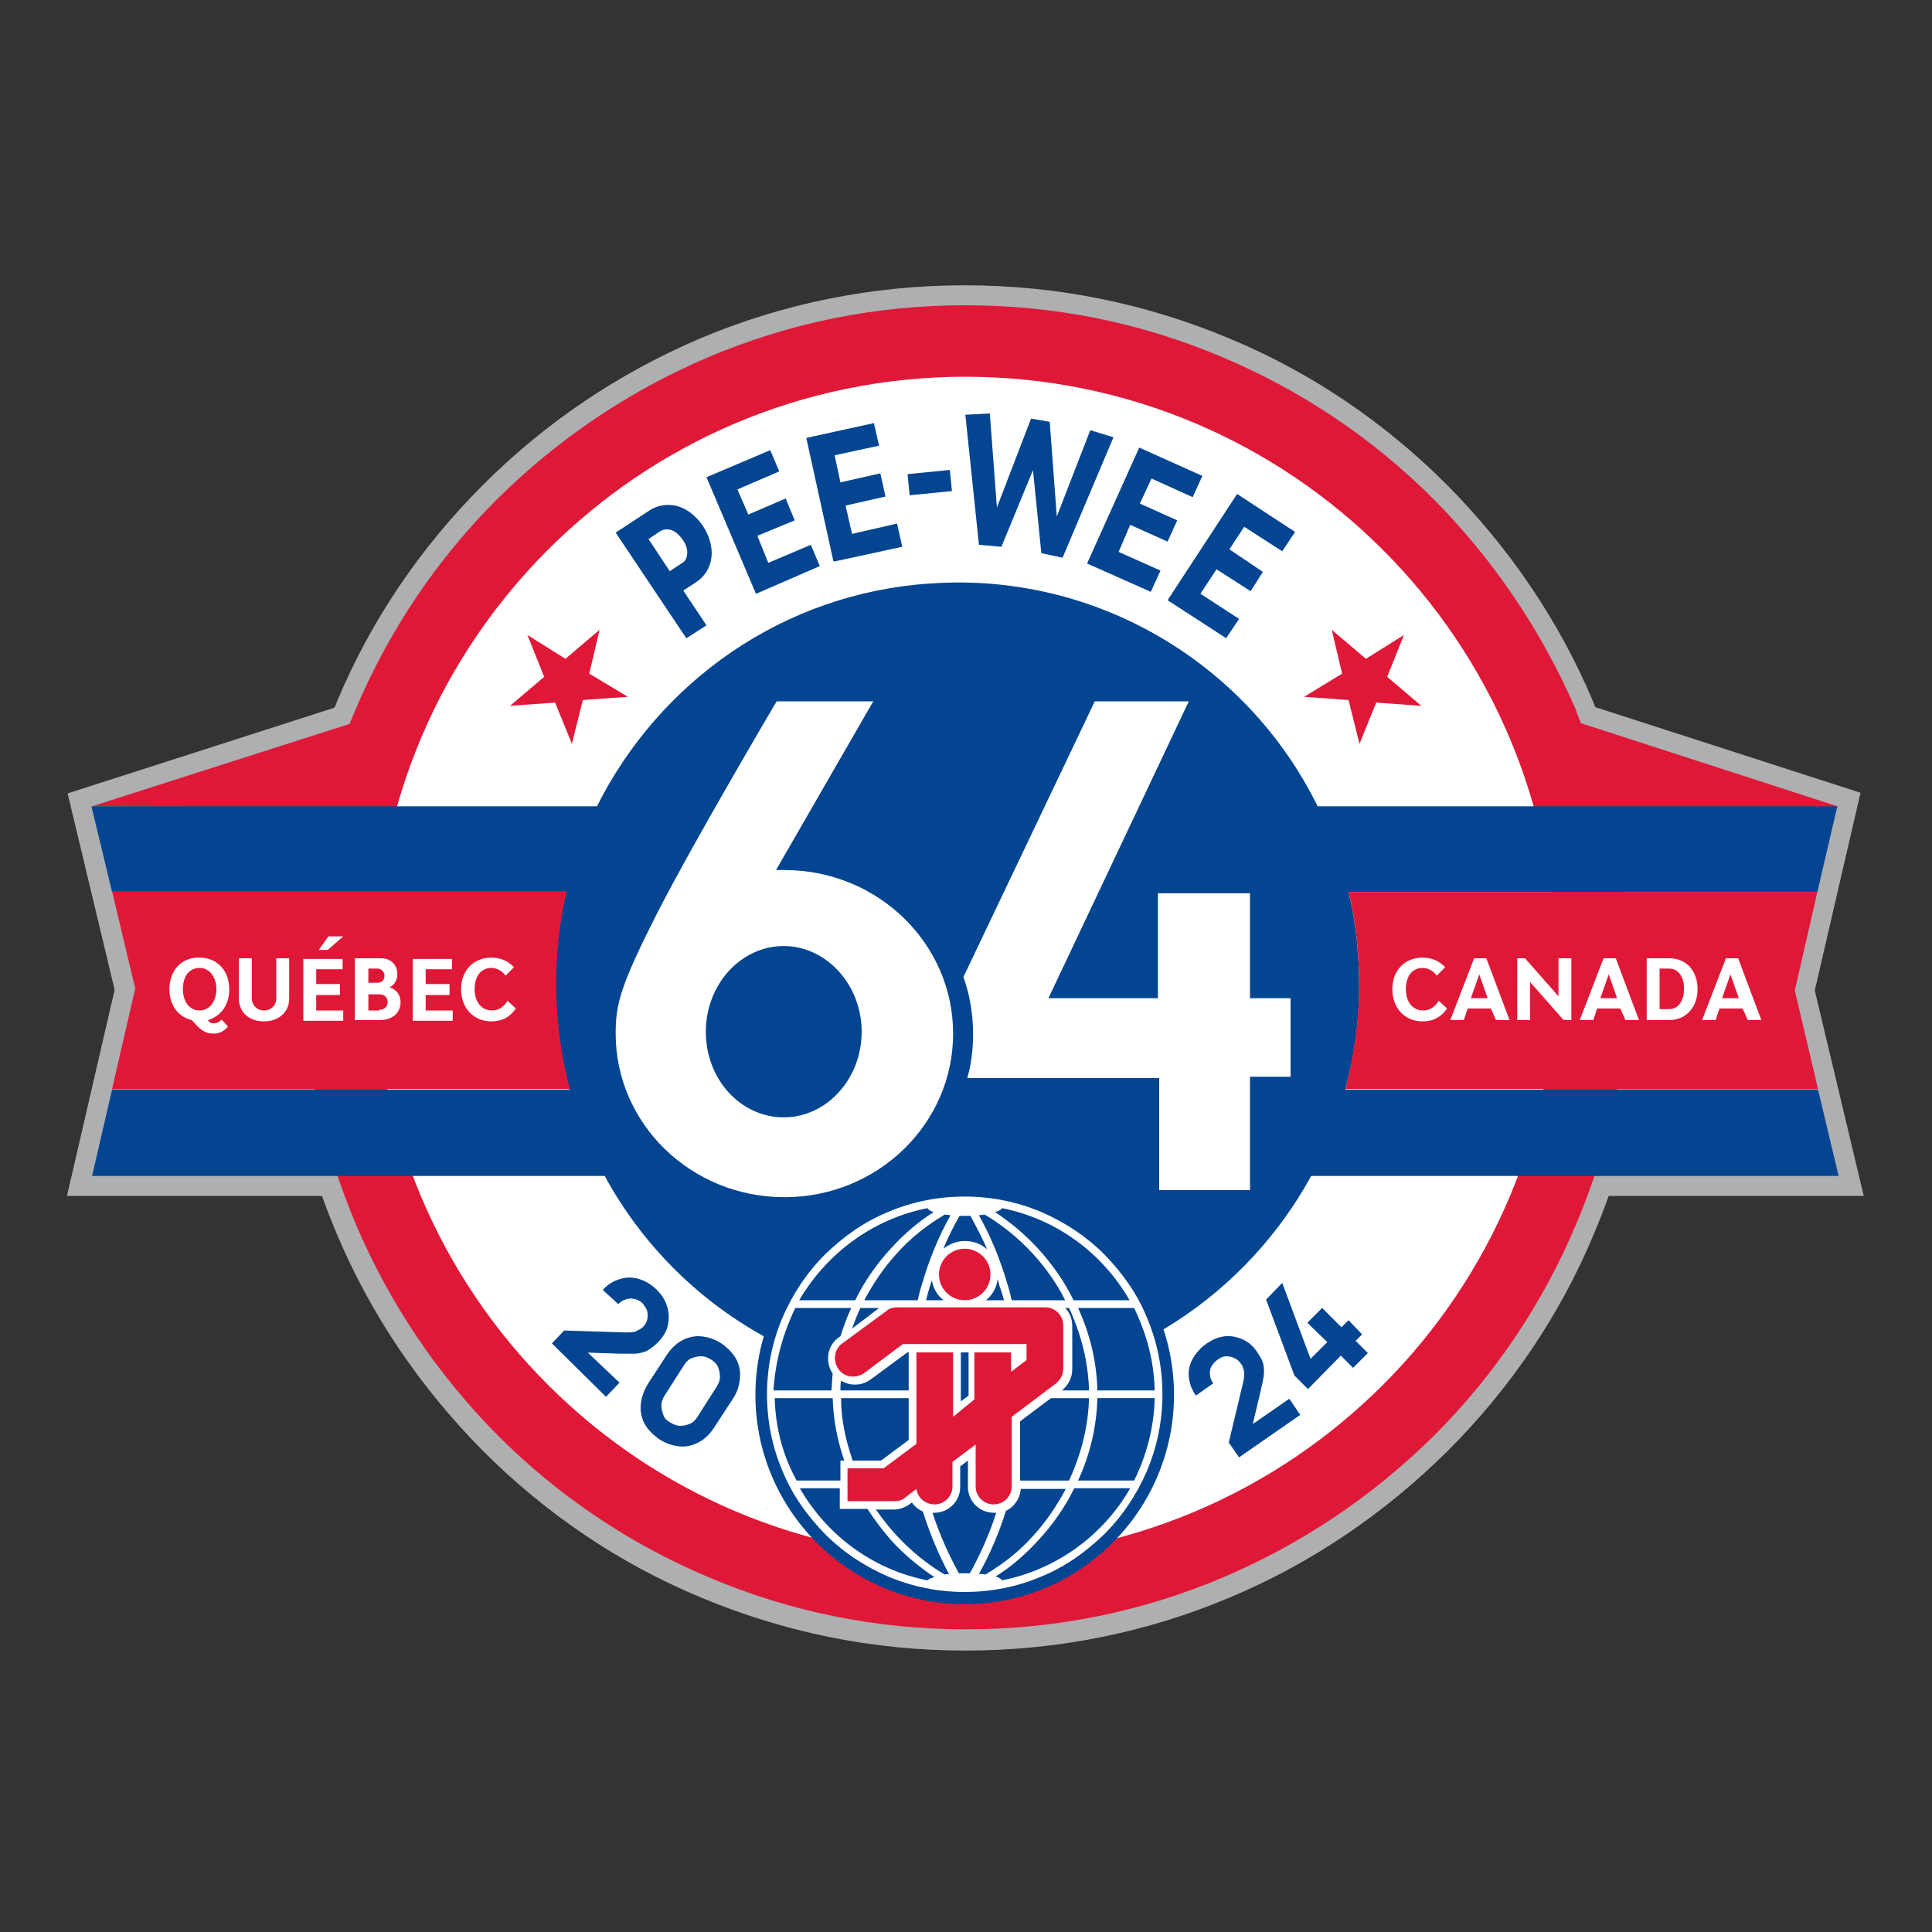 <?xml version="1.0" encoding="utf-8"?>
<!-- Generator: Adobe Illustrator 27.8.1, SVG Export Plug-In . SVG Version: 6.00 Build 0)  -->
<svg version="1.1" id="Layer_1" xmlns="http://www.w3.org/2000/svg" xmlns:xlink="http://www.w3.org/1999/xlink" x="0px" y="0px"
	 viewBox="0 0 300 300" style="enable-background:new 0 0 300 300;" xml:space="preserve">
<rect x="0" y="0" width="300" height="300" fill="#333333" stroke="none"/>
<style type="text/css">
	.st0{fill:#ADAFB1;}
	.st1{fill:#FFFFFF;}
	.st2{fill:#034591;}
	.st3{fill:#E01837;}
	.st4{fill:none;}
</style>
<path class="st0" d="M281.8,153.8l7.1-30.7l-41.2-13.3c-0.1-0.3-0.2-0.5-0.3-0.8c-5.3-12.6-13-23.9-22.7-33.7
	c-9.7-9.7-21-17.4-33.7-22.7c-13.1-5.5-26.9-8.3-41.2-8.3c-14.3,0-28.2,2.8-41.2,8.3C96,58,84.7,65.6,75,75.3
	c-9.7,9.7-17.4,21-22.7,33.7c-0.1,0.3-0.2,0.6-0.4,0.9l-41.4,13.3l7.3,30.5l-7.4,32H50c0.7,2,1.5,4,2.3,5.9
	c5.3,12.6,13,23.9,22.7,33.7c9.7,9.7,21,17.4,33.7,22.7c13.1,5.5,26.9,8.3,41.2,8.3c14.3,0,28.2-2.8,41.2-8.3
	c12.6-5.3,23.9-13,33.7-22.7c9.7-9.7,17.4-21,22.7-33.7c0.8-1.9,1.6-3.9,2.3-5.9h39.6L281.8,153.8z"/>
<path class="st1" d="M149.9,247.5c-13.1,0-25.9-2.6-37.9-7.6c-11.6-4.9-22-11.9-30.9-20.8c-8.9-8.9-15.9-19.3-20.8-30.9
	c-5.1-12-7.6-24.7-7.6-37.9c0-13.1,2.6-25.9,7.6-37.9c4.9-11.6,11.9-22,20.8-30.9c8.9-8.9,19.3-15.9,30.9-20.8
	c12-5.1,24.7-7.6,37.9-7.6c13.1,0,25.9,2.6,37.9,7.6c11.6,4.9,22,11.9,30.9,20.8c8.9,8.9,15.9,19.3,20.8,30.9
	c5.1,12,7.6,24.7,7.6,37.9c0,13.1-2.6,25.9-7.6,37.9c-4.9,11.6-11.9,22-20.8,30.9c-8.9,8.9-19.3,15.9-30.9,20.8
	C175.7,244.9,163,247.5,149.9,247.5"/>
<path class="st2" d="M85.7,208.6l1.9-2l9.5,0.3c0.7,0,1.3,0,1.7-0.2c0.4-0.2,0.8-0.4,1-0.6c0.4-0.4,0.6-0.8,0.7-1.2
	c0.1-0.4,0.1-0.9,0-1.3c-0.1-0.4-0.4-0.8-0.7-1.2c-0.4-0.4-0.8-0.6-1.3-0.7c-0.5-0.1-0.9-0.1-1.4,0.1c-0.4,0.1-0.8,0.4-1.1,0.7
	l-2.4-2.2c0.8-0.9,1.7-1.4,2.7-1.7c1-0.3,1.9-0.3,2.9,0c1,0.3,1.9,0.8,2.8,1.7c0.8,0.8,1.3,1.6,1.6,2.6c0.3,0.9,0.3,1.9,0.1,2.9
	c-0.2,1-0.8,1.9-1.6,2.7c-0.6,0.6-1.2,1-1.7,1.3c-0.6,0.2-1.2,0.4-1.8,0.4c-0.7,0-1.4,0-2.3,0l-6.1-0.2l0.3-0.7l5.7,5.4l-2.1,2.2
	L85.7,208.6z"/>
<path class="st2" d="M102.4,223.5c-1-0.7-1.8-1.5-2.3-2.4c-0.5-0.9-0.7-2-0.6-3c0.1-1.1,0.5-2.2,1.1-3.2l2.8-4.3
	c0.7-1.1,1.5-1.9,2.4-2.4c0.9-0.5,2-0.8,3-0.7c1.1,0.1,2.1,0.4,3.2,1.1c1,0.7,1.8,1.5,2.3,2.4c0.5,0.9,0.7,2,0.6,3
	c-0.1,1.1-0.4,2.2-1.1,3.2l-2.8,4.3c-0.7,1.1-1.5,1.9-2.4,2.4c-0.9,0.5-2,0.8-3,0.7C104.5,224.5,103.5,224.2,102.4,223.5
	 M104.1,220.9c0.5,0.3,1,0.5,1.5,0.5c0.5,0,1-0.1,1.5-0.3c0.5-0.2,0.9-0.6,1.2-1.1l3-4.7c0.3-0.5,0.5-1,0.5-1.5c0-0.5-0.1-1-0.3-1.5
	c-0.2-0.5-0.6-0.9-1.1-1.2c-0.5-0.3-1-0.5-1.5-0.5c-0.5,0-1,0.1-1.5,0.3c-0.5,0.2-0.9,0.6-1.2,1.1l-3,4.7c-0.3,0.5-0.5,1-0.5,1.5
	c0,0.5,0.1,1,0.3,1.5C103.2,220.3,103.6,220.6,104.1,220.9"/>
<path class="st2" d="M192.4,226.3l-1.6-2.3l2.2-9.2c0.2-0.7,0.2-1.3,0.2-1.7c-0.1-0.5-0.2-0.9-0.4-1.2c-0.3-0.4-0.6-0.8-1.1-1
	c-0.4-0.2-0.8-0.3-1.3-0.3c-0.4,0-0.9,0.2-1.3,0.5c-0.4,0.3-0.8,0.7-1,1.1c-0.2,0.4-0.3,0.9-0.2,1.3c0,0.5,0.2,0.9,0.5,1.3l-2.7,1.9
	c-0.7-1-1-1.9-1.1-2.9c-0.1-1,0.1-1.9,0.6-2.8c0.5-0.9,1.2-1.7,2.2-2.4c0.9-0.6,1.8-1,2.8-1.1c1-0.1,1.9,0.1,2.8,0.5
	c0.9,0.4,1.7,1.1,2.3,2.1c0.5,0.7,0.8,1.3,0.9,1.9c0.1,0.6,0.1,1.2,0,1.9c-0.1,0.6-0.3,1.4-0.5,2.3l-1.4,5.9l-0.6-0.4l6.5-4.5
	l1.7,2.5L192.4,226.3z"/>
<polygon class="st2" points="210.1,212.4 208.2,210.5 203.1,215.7 201,213.6 196.6,201.8 199.1,199.2 203.5,211 206.1,208.4 
	203,205.4 205.3,203.1 208.3,206.1 209.4,205 211.5,207.2 210.5,208.2 212.4,210.1 "/>
<path class="st3" d="M285.3,125.2l-39.8-12.9c-0.3-0.7-0.6-1.4-0.8-2.1C239.4,98,232,87,222.6,77.5c-9.4-9.4-20.4-16.8-32.7-22
	c-12.7-5.4-26.1-8.1-40-8.1c-13.9,0-27.3,2.7-40,8.1c-12.2,5.2-23.2,12.6-32.7,22c-9.4,9.4-16.8,20.4-22,32.7
	c-0.3,0.7-0.6,1.4-0.9,2.2l-40,12.8v0l35.9,0.2c-0.1,0.5-0.2,0.7-0.3,1.2c-1.8,7.7-2.7,15.6-2.7,23.6c0,13.9,2.7,27.3,8.1,40
	c5.2,12.2,12.6,23.2,22,32.7c9.4,9.4,20.4,16.8,32.7,22c12.7,5.4,26.1,8.1,40,8.1c13.9,0,27.3-2.7,40-8.1
	c12.2-5.2,23.2-12.6,32.7-22c9.4-9.4,16.8-20.4,22-32.7c5.4-12.7,8.1-26.1,8.1-40c0-8.6-1.1-16.6-3.1-24.7l35.6-0.2L285.3,125.2z
	 M149.9,241.9c-50.6,0-91.7-41.1-91.7-91.7c0-50.6,41.1-91.7,91.7-91.7c50.6,0,91.7,41.1,91.7,91.7
	C241.6,200.9,200.5,241.9,149.9,241.9z"/>
<g>
	<g>
		<path class="st2" d="M109.1,81.6c-1.4-2-3.3-3.2-5.3-3.2c-1.1,0-2.1,0.3-3,0.9l-5.2,3.4L106.5,99l0.1,0.1l3.1-2l-3.6-5.4l2-1.3
			C110.9,88.5,111.3,84.9,109.1,81.6z M106.7,86c0,0.6-0.3,1.2-0.9,1.5l-1.8,1.2l-3.3-5l1.8-1.2c0.3-0.2,0.7-0.3,1.1-0.3
			c0.9,0,1.7,0.6,2.4,1.6C106.5,84.5,106.8,85.3,106.7,86z"/>
		<polygon class="st2" points="119.3,87.4 117.6,83.2 123.4,80.8 122,77.4 116.2,79.9 114.5,76 121,73.2 119.6,69.9 109.7,74.1 
			117.3,92 117.4,92.2 127.3,87.9 125.9,84.6 		"/>
		<polygon class="st2" points="132.3,82.9 131.3,78.5 137.5,77.1 136.7,73.5 130.5,74.9 129.6,70.7 136.5,69.2 135.7,65.7 125.2,68 
			129.4,87.1 129.5,87.2 140.1,84.9 139.3,81.3 		"/>
		<polygon class="st2" points="169.3,66.8 164.1,80.2 163,65.5 160.1,65 154.8,78.8 153.7,64.2 149.9,64.4 152,84.5 152,84.6 
			155.5,84.9 160.4,73 161.7,85.9 165,86.6 172.9,67.9 		"/>
		<polygon class="st2" points="173.7,85.7 175.5,81.5 181.3,84.1 182.8,80.8 177,78.2 178.8,74.3 185.2,77.2 186.7,73.9 176.9,69.5 
			168.8,87.5 178.7,91.9 180.2,88.6 		"/>
		<polygon class="st2" points="199.1,85.6 201.1,82.6 192.1,76.7 181.3,93.2 190.4,99.1 192.4,96.1 186.4,92.2 188.9,88.4 
			194.2,91.8 196.1,88.8 190.9,85.3 193.2,81.8 		"/>
	</g>
	
		<rect x="141.1" y="73.3" transform="matrix(0.995 -9.818301e-02 9.818301e-02 0.995 -6.665 14.54)" class="st2" width="6.6" height="3.3"/>
</g>
<path class="st2" d="M208.9,169.1c1.8-6.5,2.5-13.4,2-20.5c-0.2-3.5-0.7-6.8-1.5-10.1h72.8l3.1-13.3h-80.7
	c-10.8-22-34.2-36.4-60.1-34.6c-23,1.5-42.2,15.4-51.8,34.6H14.2l3.2,13.3h70.5c-1.4,5.9-1.9,12.1-1.5,18.5c0.3,4.2,1,8.3,2,12.2
	H17.4l-3.1,13.4h79.6c11.3,20.8,33.9,34.2,59,32.5c22.1-1.5,40.8-14.4,50.7-32.5h81.9l-3.2-13.4H208.9z"/>
<path class="st3" d="M17.4,169.1h71.1c-1.1-3.9-1.7-8-2-12.2c-0.4-6.4,0.1-12.6,1.5-18.5H17.4l3.6,15.1L17.4,169.1z"/>
<path class="st3" d="M282.2,138.5h-72.8c0.8,3.3,1.3,6.6,1.5,10.1c0.5,7.1-0.3,14-2,20.5h73.4l-3.6-15.3L282.2,138.5z"/>
<g>
	<path class="st2" d="M149.8,184.1c-17.9,0-32.5,14.6-32.5,32.5s14.6,32.5,32.5,32.5c17.9,0,32.5-14.6,32.5-32.5
		S167.7,184.1,149.8,184.1z"/>
	<path class="st1" d="M178.1,204.6c-1.5-3.7-3.8-6.9-6.6-9.8c-2.8-2.8-6.1-5-9.8-6.6c-3.8-1.6-7.8-2.4-11.9-2.4
		c-4.1,0-8.2,0.8-11.9,2.4c-3.7,1.5-6.9,3.8-9.8,6.6c-2.8,2.8-5,6.1-6.6,9.8c-1.6,3.8-2.4,7.8-2.4,11.9c0,4.1,0.8,8.2,2.4,11.9
		c1.5,3.7,3.8,6.9,6.6,9.8c2.8,2.8,6.1,5,9.8,6.6c3.8,1.6,7.8,2.4,11.9,2.4c4.1,0,8.2-0.8,11.9-2.4c3.7-1.5,6.9-3.8,9.8-6.6
		c2.8-2.8,5-6.1,6.6-9.8c1.6-3.8,2.4-7.8,2.4-11.9C180.5,212.4,179.7,208.4,178.1,204.6 M179.3,215.9h-8.9c-0.1-4.3-1.1-8.7-3-12.8
		h8.7C178,207,179.2,211.3,179.3,215.9 M164.9,215.9L164.9,215.9c1-0.8,1.6-2,1.6-3.3v-6.7c0-1.1-0.4-2.1-1.1-2.8h0.6
		c1.9,4.1,3,8.5,3.1,12.8H164.9z M169.1,217.1c-0.1,4.3-1.2,8.7-3.1,12.8h-7.6v-9.2l4.8-3.6H169.1z M155.6,187.6
		c8.5,1.7,15.6,7,19.8,14.3h-8.7c-1.4-2.9-3.3-5.6-5.5-8c-2-2.2-4.3-4.1-6.7-5.7C155,188.1,155.4,187.9,155.6,187.6 M152.9,188.6
		c2.7,1.6,5.2,3.6,7.5,6.1c2,2.2,3.7,4.6,5,7.2h-8.3c-0.2-0.9-0.4-1.7-0.7-2.6c-1.1-3.8-2.6-7.4-4.4-10.6
		C152.3,188.7,152.6,188.6,152.9,188.6 M155.9,201.9h-2.8c1-0.8,1.7-2,1.8-3.3c0.1,0.3,0.2,0.7,0.3,1.1
		C155.5,200.4,155.7,201.2,155.9,201.9 M149.8,188.8c0.3,0,0.6,0,0.9,0c0.9,1.7,1.8,3.4,2.6,5.2c-0.9-0.8-2.1-1.3-3.5-1.3
		c-1.3,0-2.4,0.5-3.3,1.2c0.7-1.8,1.6-3.5,2.5-5.1C149.2,188.8,149.5,188.8,149.8,188.8 M146.5,201.9h-2.7c0.2-0.8,0.4-1.5,0.6-2.2
		c0.1-0.3,0.2-0.6,0.3-0.9C144.9,200,145.5,201.1,146.5,201.9 M147.6,188.7c-1.8,3.2-3.3,6.8-4.4,10.6c-0.3,0.9-0.5,1.7-0.7,2.6
		h-8.3c1.4-2.6,3-5,5-7.2c2.2-2.5,4.8-4.5,7.5-6.1C147,188.6,147.3,188.7,147.6,188.7 M130.5,215.9c0-0.5,0-1,0.1-1.5
		c0.7,0.4,1.4,0.6,2.2,0.6c0.9,0,1.7-0.3,2.4-0.8l5.7-4.2h0.2v0v5.9H130.5z M141.1,217.1v6.5l-4.3,3.2h-4.4
		c-1.1-3.2-1.8-6.4-1.8-9.7H141.1z M132.3,206.3c0.4-1.1,0.8-2.1,1.3-3.2h2.9C135.6,203.8,133.8,205.2,132.3,206.3 M144,187.6
		c0.2,0.3,0.6,0.5,1,0.6c-2.4,1.5-4.6,3.4-6.7,5.7c-2.2,2.4-4.1,5.1-5.5,8h-8.7C128.4,194.6,135.5,189.3,144,187.6 M123.5,203.1h8.7
		c-0.7,1.4-1.2,2.9-1.7,4.4c-0.2,0.1-0.3,0.2-0.3,0.2c-1.8,1.3-2.1,3.8-0.9,5.6c-0.1,0.9-0.1,1.7-0.2,2.6h-9
		C120.4,211.3,121.6,207,123.5,203.1 M120.3,217.1h9c0.1,3.3,0.7,6.5,1.8,9.7h-0.6v3.1h-6.8C121.6,226.1,120.4,221.7,120.3,217.1
		 M144,245.4c-8.5-1.7-15.6-7-19.8-14.3h6.2v3.2h4.3c1.1,1.7,2.3,3.3,3.7,4.9c2,2.2,4.3,4.1,6.7,5.7
		C144.6,245,144.2,245.2,144,245.4 M146.7,244.5c-2.7-1.6-5.2-3.6-7.5-6.1c-1.2-1.3-2.2-2.6-3.2-4h2.8c1.2,0,2.1-0.6,2.4-0.8
		c0.3-0.2,0.4-0.3,0.4-0.3c0.4,0.6,1,1.1,1.7,1.4c1.1,3.5,2.5,6.8,4.1,9.8C147.3,244.4,147,244.4,146.7,244.5 M149.8,244.3
		c-0.3,0-0.6,0-0.9,0c-1.6-2.9-3-6-4.1-9.4c0.1,0,0.2,0,0.3,0c2.2,0,4-1.8,4-4v-0.9v-2.3l1.2-0.9v4.1c0,2.2,1.8,4,4,4
		c0.1,0,0.2,0,0.4,0c-1.1,3.4-2.5,6.5-4.1,9.4C150.4,244.3,150.1,244.3,149.8,244.3 M152,244.4c1.7-3,3.1-6.3,4.2-9.8
		c1.3-0.6,2.2-1.9,2.3-3.4h7c-1.4,2.6-3,5-5,7.2c-2.2,2.5-4.8,4.5-7.5,6.1C152.6,244.4,152.3,244.4,152,244.4 M155.6,245.4
		c-0.2-0.3-0.6-0.5-1-0.6c2.4-1.5,4.6-3.4,6.7-5.7c2.2-2.4,4.1-5.1,5.5-8h8.7C171.3,238.4,164.1,243.7,155.6,245.4 M176.1,229.9
		h-8.7c1.9-4.1,2.9-8.5,3-12.8h8.9C179.2,221.7,178,226.1,176.1,229.9"/>
	<path class="st3" d="M149.8,201.9c2.2,0,4-1.8,4-4c0-2.2-1.8-4-4-4c-2.2,0-4,1.8-4,4C145.8,200.1,147.6,201.9,149.8,201.9"/>
	<polygon class="st2" points="149.2,210 150.4,210 150.4,210 150.4,216.7 149.2,217.6 149.2,210 	"/>
	<path class="st3" d="M140.6,232.5c0.4-0.3,1.7-1.3,1.7-1.3c0.2,1.4,1.4,2.4,2.8,2.4c1.6,0,2.8-1.3,2.8-2.8v-3.8l3.6-2.7v6.5
		c0,1.6,1.3,2.8,2.8,2.8c1.6,0,2.8-1.3,2.8-2.8v-10.8l6.9-5.2c0.7-0.6,1.1-1.4,1.1-2.3v-6.7c0-1.6-1.3-2.8-2.8-2.8h-23
		c-0.8,0-1.4,0.3-1.7,0.6c-0.3,0.2-6.8,5-6.8,5c-1.3,0.9-1.5,2.7-0.6,4c0.9,1.3,2.7,1.5,4,0.6l6-4.5h19.2v2.5l-2.4,1.8V210h-5.7v7.3
		L148,220v-10h-5.7v14.2l-5.1,3.8h-5.6v5.1h7.3C139.6,233.1,140.2,232.9,140.6,232.5"/>
</g>
<g>
	<path class="st1" d="M35.4,159.4c-0.6,0.7-1.3,1.1-2.2,1.1c-1.5,0-2.2-0.7-3.4-2.1c-2.2-0.5-3.5-2.4-3.5-4.8c0-2.9,1.9-5,4.7-4.9
		c2.8,0,4.6,2.1,4.6,4.9c0,1.2-0.3,2.2-0.9,3.1c-0.6,0.8-1.4,1.4-2.4,1.7c0.2,0.4,0.5,0.5,0.9,0.5c0.5,0,0.9-0.2,1.2-0.6L35.4,159.4
		z M33.6,153.6c0-1.8-1-3.3-2.6-3.3c-1.7,0-2.6,1.4-2.6,3.3c0,1.9,1,3.3,2.6,3.3C32.6,156.9,33.6,155.4,33.6,153.6z"/>
	<path class="st1" d="M37.1,148.8h2v6.2c0,1.1,0.8,1.9,1.9,1.9c1.1,0,1.9-0.8,1.9-1.9v-6.2h2v6.3c0,2.1-1.7,3.5-3.9,3.5
		c-2.3,0-3.9-1.4-3.9-3.5V148.8z"/>
	<path class="st1" d="M53.3,156.8v1.7h-6.2v-9.6h6.1v1.6h-4.1v2.3h3.7v1.7h-3.7v2.4H53.3z M51,145.4h2.3l-2.4,2.1h-1.4L51,145.4z"/>
	<path class="st1" d="M55.2,148.8h3.9c0.8,0,1.4,0.2,1.9,0.7c0.5,0.5,0.7,1.1,0.7,1.8c0,0.8-0.4,1.6-1.2,2c1.1,0.4,1.7,1.2,1.7,2.3
		c0,1.7-1.3,2.8-3.2,2.8h-3.9V148.8z M58.6,152.6c0.7,0,1.1-0.4,1.1-1.1c0-0.6-0.5-1.1-1.1-1.1h-1.4v2.2H58.6z M58.9,156.8
		c0.8,0,1.3-0.5,1.3-1.2c0-0.7-0.5-1.2-1.3-1.2h-1.7v2.5H58.9z"/>
	<path class="st1" d="M70.3,156.8v1.7h-6.2v-9.6h6.1v1.6h-4.1v2.3h3.7v1.7h-3.7v2.4H70.3z"/>
	<path class="st1" d="M76.3,148.7c1.4,0,2.6,0.5,3.5,1.5l-1.3,1.3c-0.5-0.7-1.3-1.2-2.2-1.2c-1.7,0-2.6,1.4-2.6,3.3
		c0,1.9,1,3.3,2.7,3.3c1,0,1.8-0.5,2.4-1.5l1.3,1.2c-0.9,1.3-2.1,2-3.8,2c-2.8,0-4.7-2.1-4.7-5C71.6,150.7,73.5,148.7,76.3,148.7z"
		/>
</g>
<g>
	<g>
		<path class="st1" d="M220.9,148.7c1.4,0,2.6,0.5,3.5,1.5l-1.3,1.3c-0.5-0.7-1.3-1.2-2.2-1.2c-1.7,0-2.6,1.4-2.6,3.3
			c0,1.9,1,3.3,2.7,3.3c1,0,1.8-0.5,2.4-1.5l1.3,1.2c-0.9,1.3-2.1,2-3.8,2c-2.8,0-4.7-2.1-4.7-5
			C216.2,150.7,218.1,148.7,220.9,148.7z"/>
		<path class="st1" d="M231.5,156.6h-3.6l-0.6,1.8h-2.1l3.7-9.6h1.9l3.6,9.6h-2.1L231.5,156.6z M231,155l-1.3-3.7l-1.3,3.7H231z"/>
		<path class="st1" d="M235.6,148.8h1.2l5.2,5.9l0-5.9h2v9.6h-1.2l-5.2-5.9l0,5.9h-2V148.8z"/>
		<path class="st1" d="M251.6,156.6H248l-0.6,1.8h-2.1l3.7-9.6h1.9l3.6,9.6h-2.1L251.6,156.6z M251.1,155l-1.3-3.7l-1.3,3.7H251.1z"
			/>
		<path class="st1" d="M259.2,158.4h-3.5v-9.6h3.5c2.7,0,4.4,2,4.4,4.8C263.6,156.4,261.8,158.4,259.2,158.4z M259.2,150.4h-1.5v6.3
			h1.5c1.4,0,2.3-1.3,2.3-3.2C261.5,151.7,260.6,150.4,259.2,150.4z"/>
		<path class="st1" d="M270.6,156.6H267l-0.6,1.8h-2.1l3.7-9.6h1.9l3.6,9.6h-2.1L270.6,156.6z M270,155l-1.3-3.7l-1.3,3.7H270z"/>
	</g>
</g>
<polygon class="st3" points="81.9,98.6 87.8,102.3 93.1,97.8 91.5,104.6 97.5,108.2 90.5,108.7 88.8,115.5 86.2,109.1 79.2,109.6 
	84.5,105.1 "/>
<polygon class="st3" points="218,98.6 212.1,102.3 206.8,97.8 208.4,104.6 202.5,108.2 209.4,108.7 211.1,115.5 213.7,109.1 
	220.7,109.6 215.4,105.1 "/>
<g>
	<path class="st1" d="M194.1,155v-16.3h-14.3V155h-17l21.8-46.1H170l-20.4,42.8c1,2.8,1.5,5.8,1.5,8.9c0,2.4-0.3,4.7-0.9,6.8H180
		v17.4h14.1v-17.6h6.3V155H194.1z"/>
</g>
<path class="st1" d="M120.5,135.1c0.4,0,0.9,0,1.3,0c14.5,0,26.2,11.4,26.2,25.4c0,14-11.7,25.4-26.2,25.4s-26.2-11.4-26.2-25.4
	c0-4.6,0.7-7.4,6.6-19c5.8-11.3,18.4-32.6,18.4-32.6h15L120.5,135.1z M121.7,146.9c-6.7,0-12.1,6-12.1,13.3
	c0,7.4,5.4,13.3,12.1,13.3c6.7,0,12.1-6,12.1-13.3C133.8,152.9,128.3,146.9,121.7,146.9z"/>
<rect class="st4" width="300" height="300"/>
</svg>
